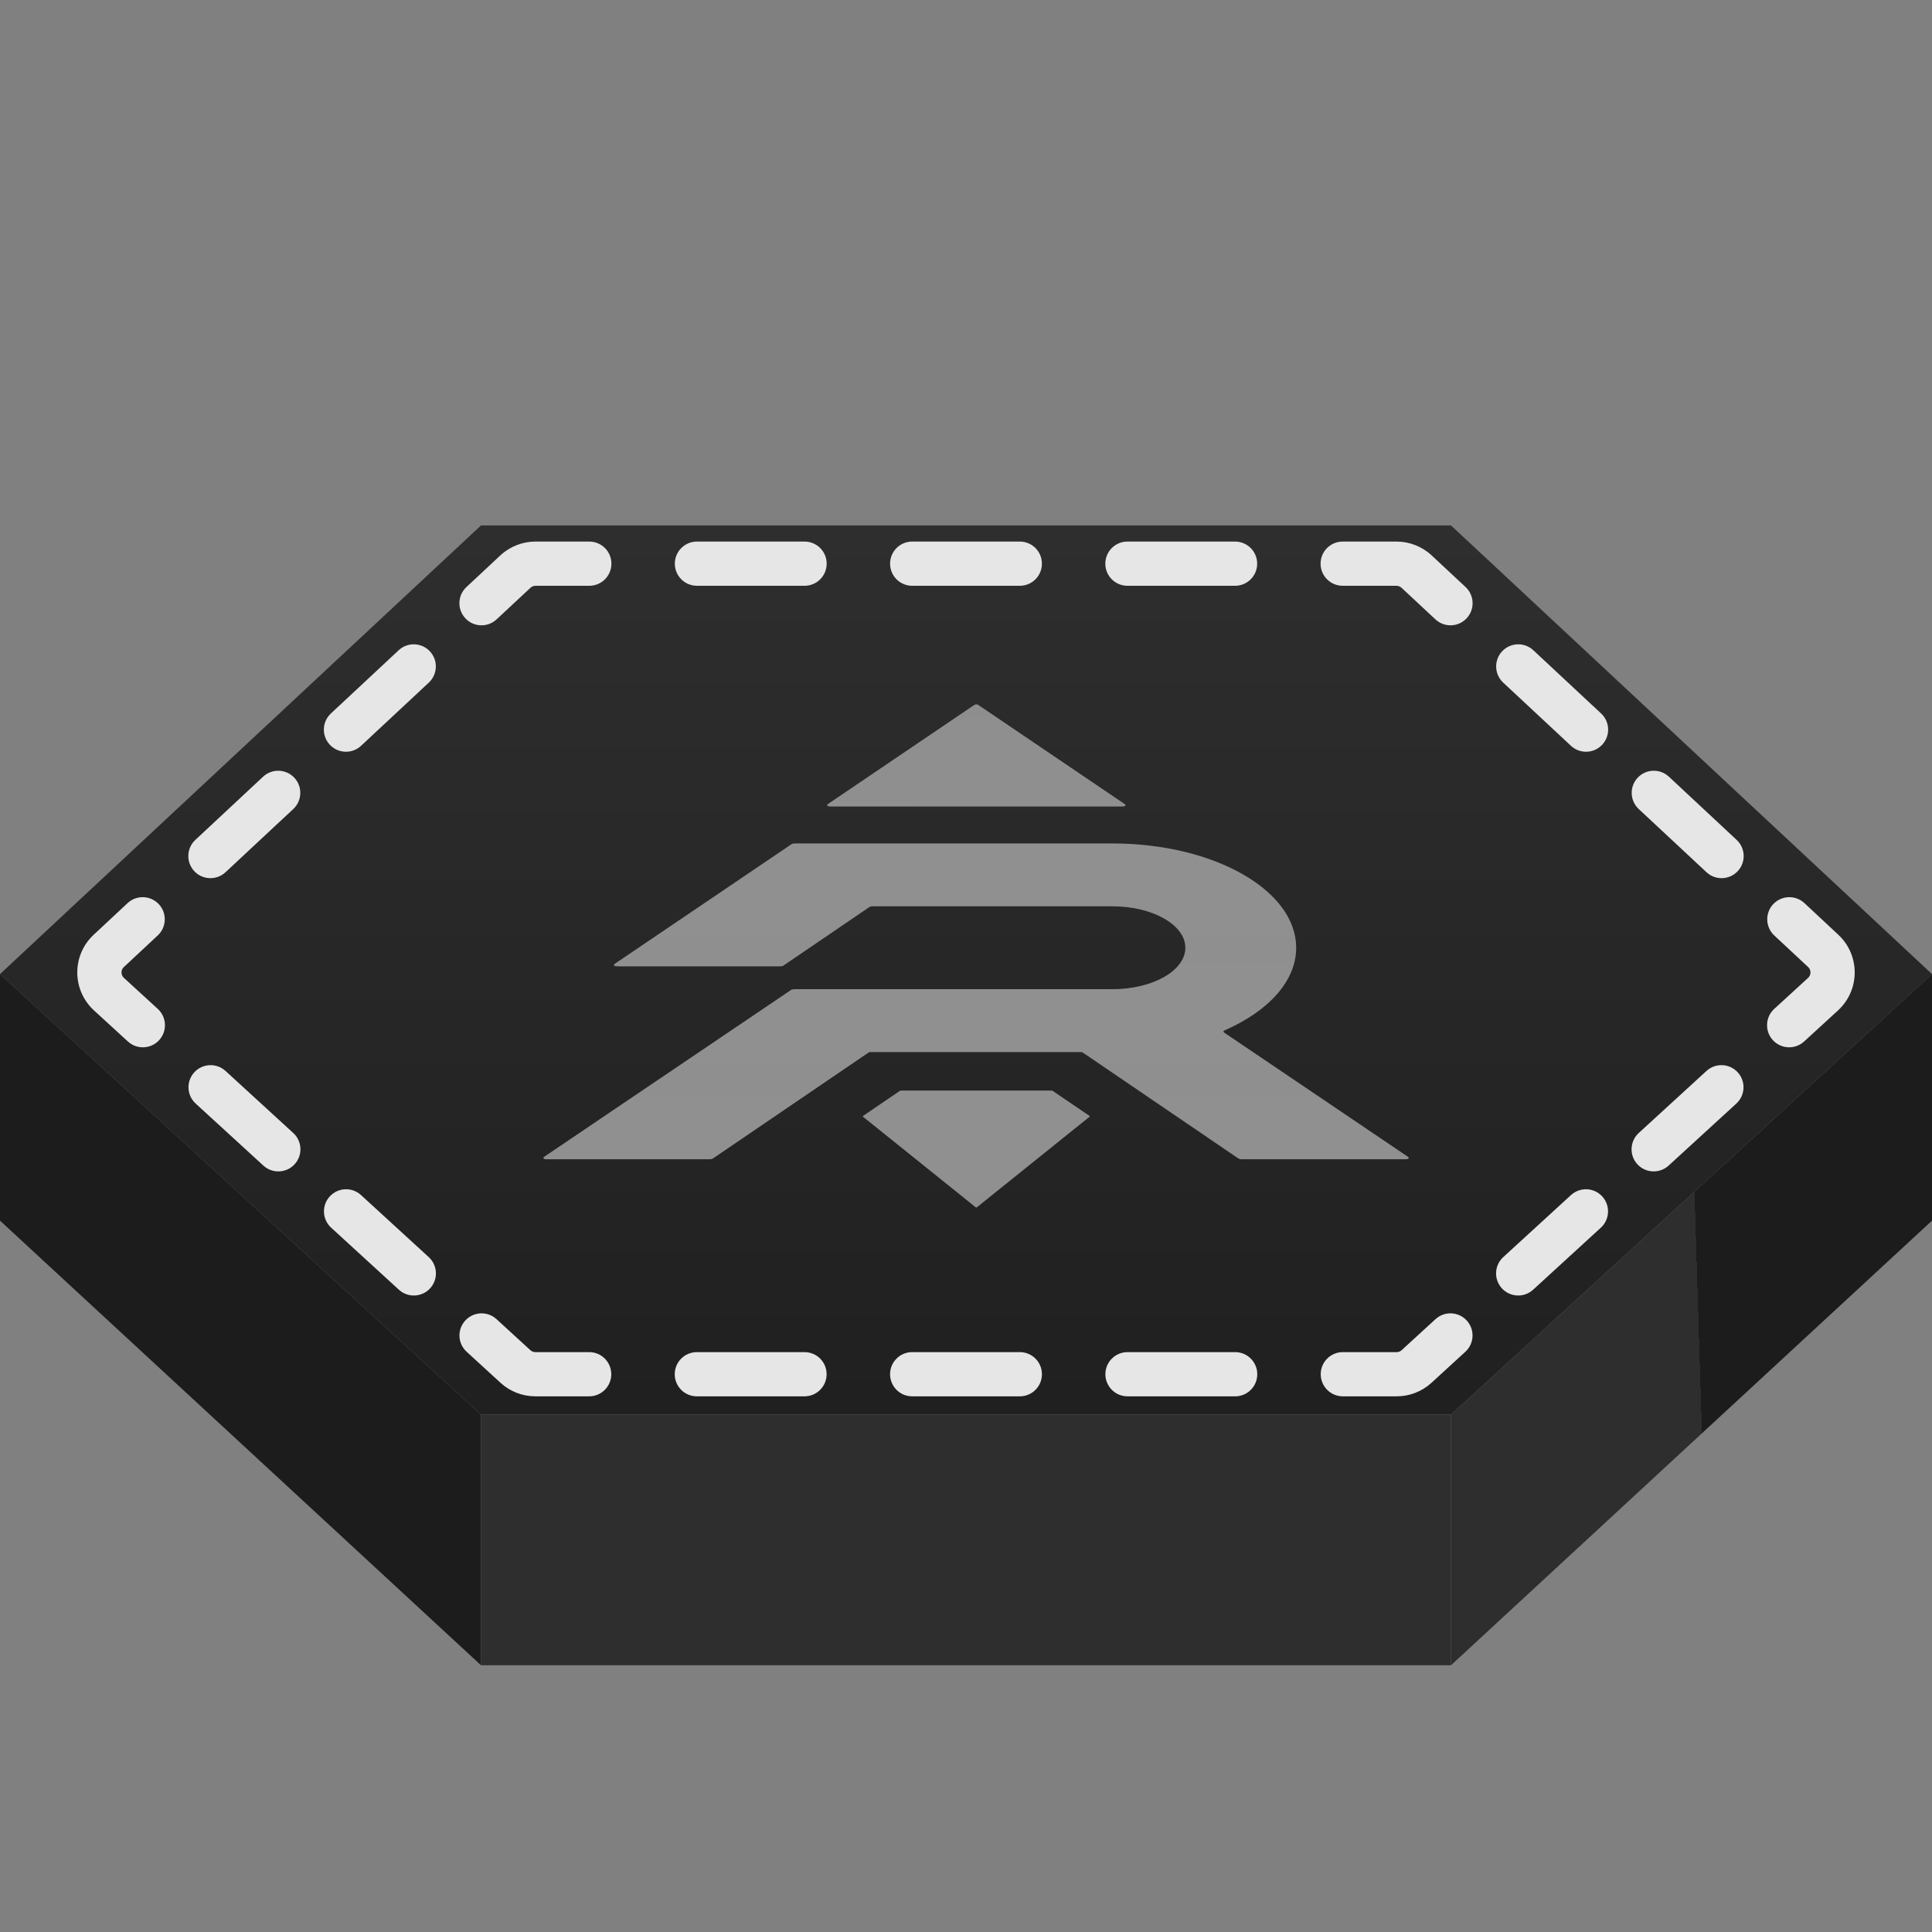 <svg width="96" height="96" viewBox="0 0 96 96" fill="none" xmlns="http://www.w3.org/2000/svg">
<rect x="0" y="0" width="96" height="96" fill="#808080" stroke="none"/>
<path d="M0 48.402L23.9 70.293H72.1L96 48.402L72.1 26.109H23.9L0 48.402Z" fill="url(#paint0_linear_3130_21)"/>
<path d="M23.9 70.293L0 48.402V60.653L23.9 82.745V70.293Z" fill="#1C1C1C"/>
<path d="M23.9 70.293V82.745H72.1V70.293H23.9Z" fill="#2E2E2E"/>
<path d="M96 48.402L72.1 70.293V82.745L96 60.653V48.402Z" fill="url(#paint1_linear_3130_21)"/>
<path fill-rule="evenodd" clip-rule="evenodd" d="M26.609 29.107C26.516 29.107 26.427 29.143 26.359 29.206L24.675 30.776C24.232 31.19 23.536 31.166 23.123 30.722C22.709 30.279 22.733 29.584 23.177 29.17L24.86 27.599C25.335 27.157 25.96 26.91 26.609 26.91H29.282C29.889 26.91 30.381 27.402 30.381 28.009C30.381 28.616 29.889 29.107 29.282 29.107H26.609ZM33.532 28.009C33.532 27.402 34.024 26.91 34.63 26.91H39.978C40.585 26.91 41.077 27.402 41.077 28.009C41.077 28.616 40.585 29.107 39.978 29.107H34.63C34.024 29.107 33.532 28.616 33.532 28.009ZM44.228 28.009C44.228 27.402 44.719 26.91 45.326 26.91H50.674C51.281 26.91 51.772 27.402 51.772 28.009C51.772 28.616 51.281 29.107 50.674 29.107H45.326C44.719 29.107 44.228 28.616 44.228 28.009ZM54.923 28.009C54.923 27.402 55.415 26.91 56.022 26.91H61.37C61.976 26.91 62.468 27.402 62.468 28.009C62.468 28.616 61.976 29.107 61.37 29.107H56.022C55.415 29.107 54.923 28.616 54.923 28.009ZM65.619 28.009C65.619 27.402 66.111 26.91 66.718 26.91H69.391C70.04 26.91 70.665 27.157 71.14 27.599L72.823 29.17C73.267 29.584 73.291 30.279 72.877 30.722C72.464 31.166 71.769 31.19 71.325 30.776L69.641 29.206C69.573 29.143 69.484 29.107 69.391 29.107H66.718C66.111 29.107 65.619 28.616 65.619 28.009ZM21.362 32.365C21.775 32.809 21.751 33.504 21.308 33.917L17.94 37.059C17.497 37.472 16.802 37.448 16.388 37.005C15.974 36.561 15.998 35.866 16.442 35.452L19.809 32.311C20.253 31.897 20.948 31.921 21.362 32.365ZM74.638 32.365C75.052 31.921 75.747 31.897 76.191 32.311L79.558 35.452C80.002 35.866 80.026 36.561 79.612 37.005C79.198 37.448 78.504 37.472 78.06 37.059L74.692 33.917C74.249 33.504 74.225 32.809 74.638 32.365ZM81.373 38.647C81.787 38.203 82.482 38.179 82.926 38.593L86.293 41.734C86.737 42.148 86.761 42.843 86.347 43.287C85.933 43.73 85.238 43.754 84.795 43.341L81.427 40.2C80.984 39.786 80.96 39.091 81.373 38.647ZM14.627 38.647C15.04 39.091 15.016 39.786 14.573 40.2L11.205 43.341C10.762 43.754 10.067 43.73 9.653 43.287C9.239 42.843 9.263 42.148 9.707 41.734L13.074 38.593C13.518 38.179 14.213 38.203 14.627 38.647ZM88.108 44.929C88.522 44.486 89.217 44.462 89.661 44.875L91.344 46.446C92.438 47.465 92.43 49.2 91.327 50.21L89.644 51.752C89.197 52.161 88.502 52.131 88.092 51.684C87.683 51.236 87.713 50.541 88.16 50.132L89.844 48.59C90.001 48.446 90.002 48.198 89.846 48.052L88.162 46.482C87.719 46.068 87.695 45.373 88.108 44.929ZM7.892 44.929C8.306 45.373 8.281 46.068 7.838 46.482L6.154 48.052C5.998 48.198 5.999 48.446 6.156 48.59L7.84 50.132C8.287 50.541 8.317 51.236 7.908 51.684C7.498 52.131 6.803 52.161 6.356 51.752L4.673 50.21C3.57 49.2 3.562 47.465 4.656 46.446L6.339 44.875C6.783 44.462 7.478 44.486 7.892 44.929ZM9.654 53.283C10.064 52.836 10.758 52.805 11.206 53.215L14.572 56.298C15.019 56.708 15.05 57.403 14.64 57.85C14.23 58.298 13.536 58.328 13.088 57.918L9.722 54.835C9.275 54.425 9.244 53.73 9.654 53.283ZM86.346 53.283C86.756 53.73 86.725 54.425 86.278 54.835L82.912 57.918C82.465 58.328 81.77 58.298 81.36 57.85C80.95 57.403 80.981 56.708 81.428 56.298L84.794 53.215C85.242 52.805 85.936 52.836 86.346 53.283ZM79.614 59.45C80.024 59.897 79.993 60.592 79.546 61.002L76.18 64.085C75.732 64.495 75.037 64.464 74.628 64.017C74.218 63.569 74.248 62.875 74.696 62.465L78.062 59.382C78.509 58.972 79.204 59.002 79.614 59.45ZM16.386 59.45C16.796 59.002 17.491 58.972 17.938 59.382L21.304 62.465C21.752 62.875 21.782 63.569 21.372 64.017C20.963 64.464 20.268 64.495 19.82 64.085L16.454 61.002C16.007 60.592 15.976 59.897 16.386 59.45ZM23.119 65.616C23.528 65.169 24.223 65.138 24.671 65.548L26.354 67.09C26.421 67.152 26.509 67.186 26.601 67.186H29.276C29.883 67.186 30.374 67.678 30.374 68.284C30.374 68.891 29.883 69.383 29.276 69.383H26.601C25.96 69.383 25.342 69.143 24.87 68.71L23.187 67.168C22.739 66.758 22.709 66.064 23.119 65.616ZM72.881 65.616C73.291 66.064 73.261 66.758 72.813 67.168L71.13 68.71C70.658 69.143 70.04 69.383 69.399 69.383H66.724C66.118 69.383 65.626 68.891 65.626 68.284C65.626 67.678 66.118 67.186 66.724 67.186H69.399C69.491 67.186 69.579 67.152 69.646 67.09L71.329 65.548C71.777 65.138 72.472 65.169 72.881 65.616ZM33.527 68.284C33.527 67.678 34.019 67.186 34.626 67.186H39.975C40.582 67.186 41.074 67.678 41.074 68.284C41.074 68.891 40.582 69.383 39.975 69.383H34.626C34.019 69.383 33.527 68.891 33.527 68.284ZM44.227 68.284C44.227 67.678 44.718 67.186 45.325 67.186H50.675C51.282 67.186 51.773 67.678 51.773 68.284C51.773 68.891 51.282 69.383 50.675 69.383H45.325C44.718 69.383 44.227 68.891 44.227 68.284ZM54.926 68.284C54.926 67.678 55.418 67.186 56.025 67.186H61.374C61.981 67.186 62.473 67.678 62.473 68.284C62.473 68.891 61.981 69.383 61.374 69.383H56.025C55.418 69.383 54.926 68.891 54.926 68.284Z" fill="#E6E6E6"/>
<g opacity="0.5">
<path d="M42.88 55.488C42.871 55.481 42.867 55.478 42.866 55.474C42.864 55.471 42.865 55.468 42.867 55.465C42.869 55.461 42.873 55.458 42.883 55.451L44.718 54.202C44.724 54.198 44.727 54.196 44.731 54.194C44.734 54.193 44.737 54.192 44.741 54.192C44.745 54.191 44.749 54.191 44.758 54.191H52.264C52.273 54.191 52.278 54.191 52.282 54.192C52.285 54.192 52.289 54.193 52.292 54.194C52.295 54.196 52.298 54.198 52.304 54.202L54.14 55.451C54.149 55.458 54.154 55.461 54.156 55.465C54.157 55.468 54.158 55.471 54.156 55.474C54.155 55.478 54.151 55.481 54.142 55.488L48.554 59.979C48.539 59.991 48.532 59.997 48.523 59.999C48.516 60.001 48.507 60.001 48.499 59.999C48.49 59.997 48.483 59.991 48.469 59.979L42.88 55.488Z" fill="url(#paint2_linear_3130_21)"/>
<path d="M43.283 52.277C43.25 52.277 43.233 52.277 43.217 52.279C43.203 52.282 43.191 52.285 43.179 52.29C43.165 52.295 43.155 52.303 43.133 52.317L35.468 57.536C35.432 57.56 35.413 57.573 35.391 57.581C35.372 57.589 35.35 57.595 35.327 57.599C35.301 57.603 35.273 57.603 35.217 57.603H27.281C27.147 57.603 27.079 57.603 27.045 57.587C27.016 57.574 26.999 57.553 27 57.531C27.001 57.506 27.044 57.477 27.131 57.418L39.264 49.219C39.3 49.195 39.319 49.182 39.34 49.174C39.36 49.166 39.382 49.16 39.405 49.157C39.431 49.153 39.459 49.153 39.514 49.153H55.27C57.275 49.153 58.899 48.231 58.899 47.094C58.899 45.956 57.275 45.034 55.27 45.034H43.407C43.351 45.034 43.323 45.034 43.297 45.038C43.274 45.042 43.252 45.048 43.232 45.056C43.21 45.064 43.192 45.077 43.156 45.101L38.972 47.95C38.936 47.974 38.918 47.987 38.896 47.995C38.876 48.003 38.855 48.009 38.832 48.013C38.805 48.017 38.778 48.017 38.721 48.017H30.785C30.651 48.017 30.584 48.017 30.55 48.001C30.521 47.987 30.504 47.967 30.505 47.945C30.505 47.92 30.549 47.891 30.635 47.832L39.287 41.976C39.323 41.952 39.341 41.94 39.363 41.931C39.382 41.923 39.404 41.918 39.427 41.914C39.453 41.91 39.481 41.91 39.537 41.91H55.27C60.316 41.91 64.406 44.231 64.406 47.094C64.406 48.751 63.036 50.226 60.903 51.175C60.844 51.201 60.815 51.214 60.803 51.23C60.792 51.244 60.789 51.259 60.795 51.274C60.801 51.291 60.825 51.306 60.871 51.338L69.869 57.418C69.956 57.477 69.999 57.506 70 57.531C70.001 57.553 69.984 57.574 69.955 57.587C69.921 57.603 69.853 57.603 69.719 57.603H61.743C61.687 57.603 61.659 57.603 61.633 57.599C61.61 57.595 61.588 57.589 61.568 57.581C61.546 57.573 61.528 57.56 61.492 57.536L53.827 52.317C53.805 52.303 53.794 52.295 53.781 52.29C53.769 52.285 53.756 52.282 53.742 52.279C53.727 52.277 53.71 52.277 53.676 52.277H43.283Z" fill="url(#paint3_linear_3130_21)"/>
<path d="M41.38 40.074C41.246 40.074 41.179 40.074 41.145 40.058C41.115 40.045 41.099 40.024 41.099 40.003C41.1 39.978 41.143 39.948 41.23 39.89L48.361 35.063C48.413 35.028 48.439 35.011 48.469 35.004C48.496 34.999 48.526 34.999 48.553 35.004C48.584 35.011 48.61 35.028 48.661 35.063L55.792 39.89C55.879 39.948 55.922 39.978 55.923 40.003C55.924 40.024 55.907 40.045 55.878 40.058C55.844 40.074 55.777 40.074 55.642 40.074H41.38Z" fill="url(#paint4_linear_3130_21)"/>
</g>
<defs>
<linearGradient id="paint0_linear_3130_21" x1="48" y1="26.109" x2="48" y2="82.745" gradientUnits="userSpaceOnUse">
<stop stop-color="#2E2E2E"/>
<stop offset="1" stop-color="#1C1C1C"/>
</linearGradient>
<linearGradient id="paint1_linear_3130_21" x1="96" y1="55.865" x2="72.216" y2="56.594" gradientUnits="userSpaceOnUse">
<stop stop-color="#1C1C1C"/>
<stop offset="0.5" stop-color="#1C1C1C"/>
<stop offset="0.5" stop-color="#2E2E2E"/>
</linearGradient>
<linearGradient id="paint2_linear_3130_21" x1="48.811" y1="-44.092" x2="48.492" y2="82.927" gradientUnits="userSpaceOnUse">
<stop stop-color="#F1F1F1"/>
<stop offset="0.5" stop-color="#F8F8F8"/>
<stop offset="1" stop-color="white"/>
</linearGradient>
<linearGradient id="paint3_linear_3130_21" x1="48.566" y1="23.354" x2="48.496" y2="69.143" gradientUnits="userSpaceOnUse">
<stop stop-color="#F1F1F1"/>
<stop offset="0.5" stop-color="#F8F8F8"/>
<stop offset="1" stop-color="white"/>
</linearGradient>
<linearGradient id="paint4_linear_3130_21" x1="48.666" y1="32.476" x2="48.612" y2="62.112" gradientUnits="userSpaceOnUse">
<stop stop-color="#F1F1F1"/>
<stop offset="0.5" stop-color="#F8F8F8"/>
<stop offset="1" stop-color="white"/>
</linearGradient>
</defs>
</svg>
